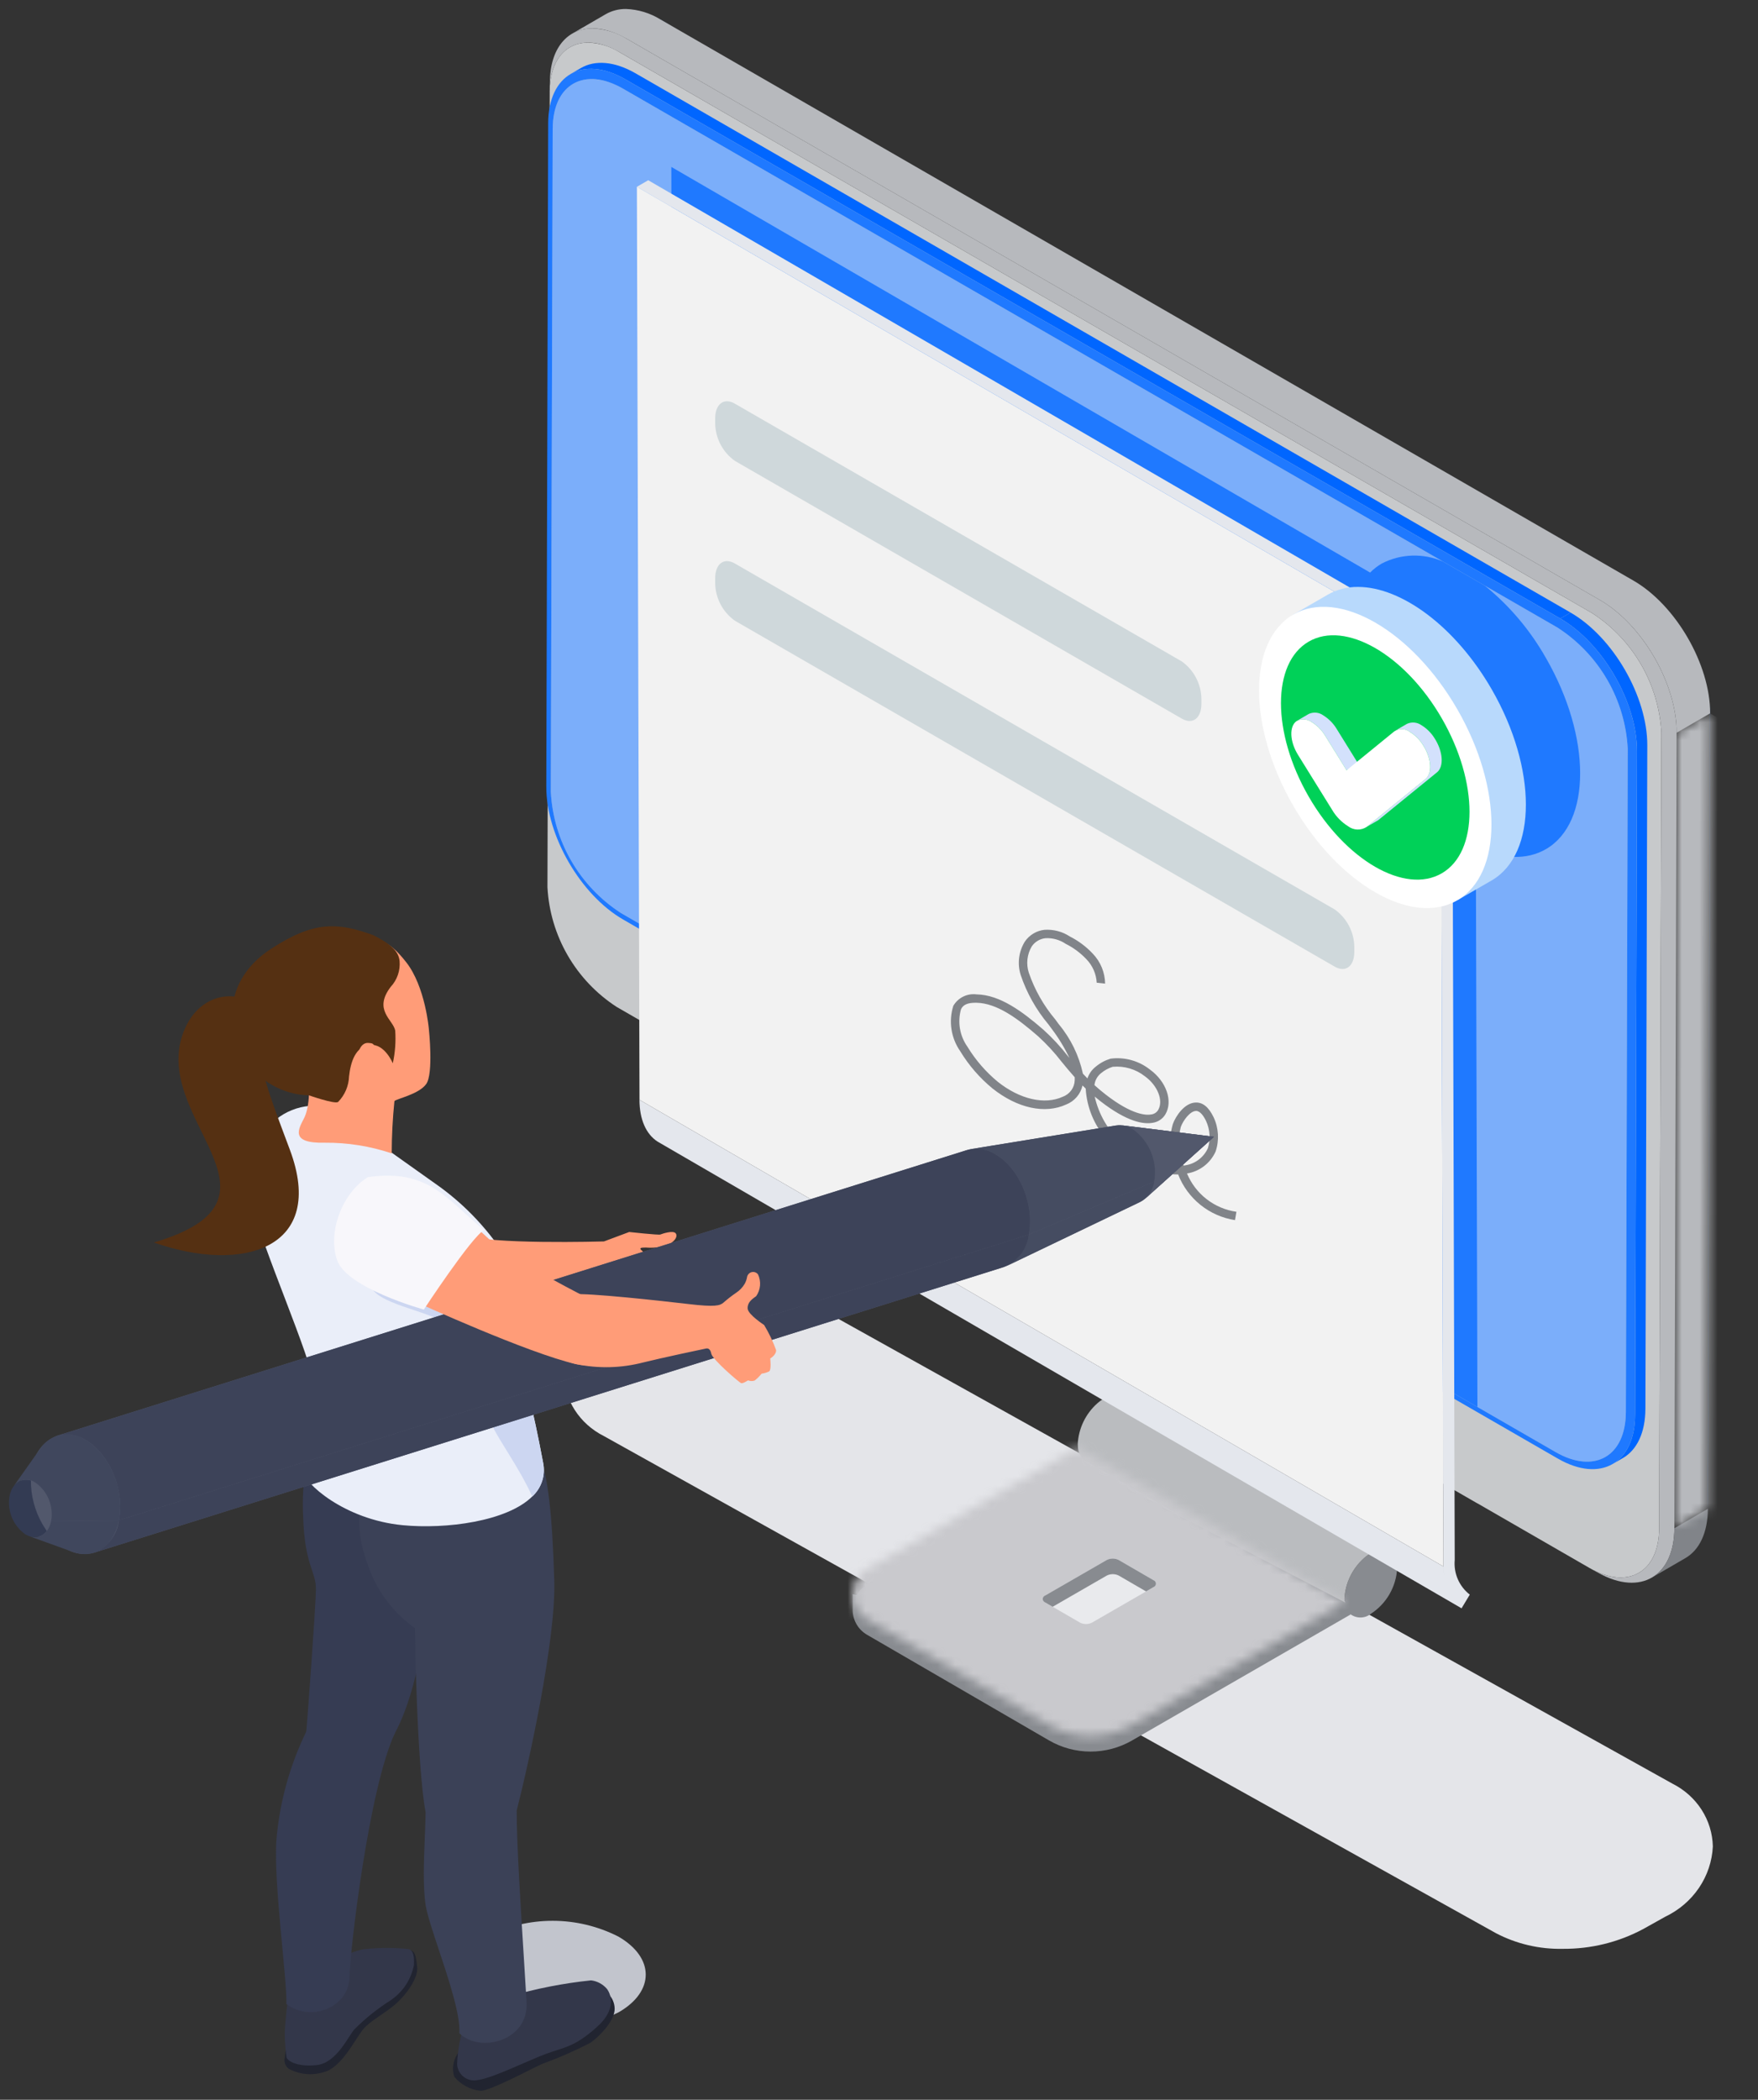 <svg viewBox="0 0 196 234" fill="none" xmlns="http://www.w3.org/2000/svg">
<rect x="0" y="0" width="196" height="234" fill="#333333" stroke="none"/>
<path d="M70.61 143.823L68.134 145.202C66.605 145.931 65.306 147.042 64.372 148.419C63.438 149.796 62.904 151.389 62.824 153.033C62.853 154.482 63.287 155.897 64.078 157.129C64.87 158.361 65.991 159.365 67.324 160.034L166.787 215.436C169.071 216.632 171.64 217.233 174.239 217.177C177.366 217.202 180.447 216.446 183.181 214.982L185.655 213.602C187.184 212.874 188.483 211.763 189.417 210.387C190.351 209.01 190.885 207.417 190.965 205.774C190.936 204.325 190.503 202.909 189.711 201.677C188.919 200.445 187.798 199.442 186.465 198.772L87.002 143.371C84.718 142.173 82.149 141.572 79.55 141.628C76.424 141.603 73.344 142.36 70.61 143.823Z" fill="#E4E5E9"/>
<path d="M4.985 161.303C4.536 161.961 4.231 162.706 4.09 163.49C3.435 166.807 5.07 170.796 7.739 172.399C8.018 172.569 8.313 172.71 8.619 172.822L8.131 172.645L7.887 172.558L7.398 172.381L6.91 172.205L6.666 172.117L6.177 171.941L5.689 171.765L5.445 171.677L4.957 171.501L4.468 171.325L4.224 171.236L3.736 171.06C3.589 171.006 3.447 170.939 3.313 170.858C2.646 170.385 2.128 169.732 1.818 168.976C1.508 168.219 1.42 167.391 1.563 166.587C1.631 166.211 1.777 165.854 1.992 165.538L4.983 161.307" fill="#52586C"/>
<path d="M5.703 169.494C5.389 171.084 4.097 171.751 2.817 170.981C2.15 170.508 1.631 169.855 1.321 169.099C1.012 168.342 0.923 167.514 1.067 166.71C1.381 165.119 2.673 164.453 3.954 165.222C4.621 165.695 5.139 166.348 5.449 167.104C5.759 167.86 5.847 168.689 5.703 169.493" fill="#333B53"/>
<path d="M68.988 224.24C66.72 225.384 64.214 225.978 61.674 225.973C59.134 225.969 56.63 225.366 54.367 224.214C50.316 221.88 50.296 218.106 54.321 215.786C56.589 214.643 59.094 214.049 61.635 214.054C64.175 214.058 66.679 214.661 68.942 215.812C72.992 218.148 73.014 221.92 68.988 224.241" fill="#C2C5CD"/>
<path d="M152.819 173.098C153.033 172.972 153.26 172.87 153.496 172.795C154.794 172.399 155.764 173.179 155.768 174.774C155.715 175.789 155.422 176.777 154.914 177.657C154.405 178.538 153.696 179.286 152.842 179.84C152.492 180.125 152.049 180.272 151.597 180.253C151.146 180.234 150.717 180.052 150.391 179.74C150.118 179.401 149.955 178.989 149.921 178.556C149.906 178.424 149.898 178.292 149.898 178.16C149.992 176.43 150.77 174.809 152.06 173.652C152.296 173.441 152.552 173.256 152.824 173.097" fill="#888B90"/>
<path d="M150.753 180.049L121.016 162.795C120.879 162.715 120.755 162.613 120.651 162.492C120.378 162.154 120.214 161.742 120.181 161.309C120.166 161.177 120.159 161.045 120.158 160.913C120.252 159.183 121.03 157.561 122.321 156.404C122.556 156.194 122.812 156.008 123.085 155.849L152.82 173.098C152.548 173.257 152.292 173.443 152.057 173.653C150.766 174.81 149.989 176.432 149.895 178.161C149.895 178.293 149.903 178.425 149.917 178.557C149.951 178.99 150.115 179.402 150.388 179.741C150.492 179.861 150.615 179.963 150.753 180.043" fill="#BABCBF"/>
<path d="M149.917 178.558L120.185 163.037L96.687 176.583C96.2 176.862 95.795 177.263 95.512 177.746L95.065 177.645V179.386C95.062 179.954 95.21 180.512 95.493 181.004C95.777 181.496 96.186 181.904 96.68 182.187L116.947 193.946C118.353 194.762 119.951 195.194 121.578 195.196C123.204 195.198 124.803 194.772 126.211 193.959L150.586 179.914L149.917 178.558Z" fill="#888B90"/>
<mask id="mask0_11_8992" style="mask-type:luminance" maskUnits="userSpaceOnUse" x="95" y="161" width="55" height="33">
<path d="M96.683 174.85C96.19 175.134 95.781 175.542 95.497 176.034C95.212 176.525 95.062 177.082 95.061 177.65C95.061 178.217 95.209 178.775 95.492 179.267C95.775 179.759 96.183 180.169 96.674 180.454L116.942 192.213C118.348 193.029 119.946 193.46 121.572 193.463C123.199 193.465 124.798 193.039 126.206 192.227L149.918 178.558L120.182 161.304L96.683 174.85Z" fill="white"/>
</mask>
<g mask="url(#mask0_11_8992)">
<path d="M108.369 137.353L80.392 185.736L136.068 217.83L164.045 169.447L108.369 137.353Z" fill="url(#paint0_linear_11_8992)"/>
</g>
<path d="M73.452 2.069L74.323 2.55L74.493 2.651L73.639 2.18L73.452 2.074" fill="#1F79FF"/>
<path d="M190.661 79.494L190.674 78.512L190.423 167.159L190.41 168.142L190.661 79.494Z" fill="#1F79FF"/>
<path d="M154.053 62.801C153.577 63.079 153.141 63.417 152.753 63.808L74.845 18.603L75.122 115.884L164.749 167.55L164.541 94.425C167.401 95.734 170.183 95.899 172.375 94.618C177.434 91.665 177.434 82.148 172.375 73.362C167.316 64.575 159.112 59.847 154.053 62.801Z" fill="#818489"/>
<path d="M61.286 10.223L61.035 98.871C61.177 101.544 61.95 104.145 63.29 106.464C64.631 108.782 66.501 110.751 68.749 112.21L177.215 174.736C181.485 177.198 184.966 175.218 184.979 170.318L185.23 81.671C185.089 78.998 184.317 76.395 182.976 74.077C181.635 71.758 179.765 69.789 177.516 68.331L69.05 5.806C68.005 5.156 66.807 4.791 65.576 4.748C63.04 4.748 61.292 6.752 61.283 10.225" fill="url(#paint1_linear_11_8992)"/>
<path d="M61.287 10.223V10.01C61.287 10.08 61.287 10.151 61.287 10.223ZM61.3 9.24L61.29 10.01C61.402 5.261 64.843 3.379 69.052 5.806L177.517 68.331C179.765 69.789 181.636 71.758 182.977 74.076C184.317 76.395 185.09 78.997 185.231 81.67L184.979 170.317C184.966 175.153 181.578 177.144 177.385 174.831L178.257 175.312C182.907 177.877 186.663 175.67 186.678 170.306L186.929 81.659C186.944 76.219 183.112 69.596 178.375 66.866L69.909 4.34C68.75 3.619 67.422 3.214 66.058 3.164C63.247 3.164 61.31 5.387 61.299 9.238" fill="url(#paint2_linear_11_8992)"/>
<path d="M187.905 173.636L184.172 175.802C185.713 174.908 186.668 173.007 186.676 170.307L190.409 168.141C190.401 170.841 189.446 172.741 187.905 173.636Z" fill="#818489"/>
<mask id="mask1_11_8992" style="mask-type:luminance" maskUnits="userSpaceOnUse" x="186" y="79" width="5" height="92">
<path d="M186.929 81.66L186.676 170.307L190.41 168.141L190.661 79.494L186.929 81.66Z" fill="white"/>
</mask>
<g mask="url(#mask1_11_8992)">
<path d="M187.674 77.774L147.293 147.604L189.664 172.029L230.044 102.199L187.674 77.774Z" fill="url(#paint3_linear_11_8992)"/>
</g>
<path d="M67.536 1.579L63.803 3.744C65.364 2.837 67.525 2.966 69.909 4.341L178.375 66.867C183.117 69.597 186.945 76.22 186.929 81.66L190.663 79.494C190.679 74.054 186.846 67.431 182.11 64.701L73.644 2.175C72.485 1.455 71.157 1.05 69.793 1C69.003 0.989 68.223 1.189 67.536 1.579Z" fill="url(#paint4_linear_11_8992)"/>
<path d="M61.62 14.338L61.411 88.266C61.553 90.964 62.333 93.591 63.686 95.931C65.039 98.271 66.927 100.258 69.197 101.731L173.431 161.817C177.747 164.306 181.255 162.31 181.268 157.359L181.478 83.431C181.335 80.733 180.556 78.106 179.203 75.766C177.85 73.426 175.962 71.438 173.693 69.966L69.457 9.879C68.403 9.224 67.196 8.855 65.955 8.81C63.394 8.81 61.63 10.834 61.617 14.338" fill="url(#paint5_linear_11_8992)"/>
<path d="M172.375 73.362C170.627 70.258 168.308 67.511 165.54 65.266L160.886 62.583C159.803 62.107 158.627 61.879 157.445 61.917C156.262 61.954 155.103 62.256 154.053 62.8C153.578 63.078 153.141 63.417 152.754 63.807L74.846 18.602L75.091 105.128L164.719 156.793L164.542 94.424C167.402 95.734 170.184 95.898 172.376 94.617C177.436 91.665 177.436 82.147 172.376 73.361" fill="#1F79FF"/>
<path d="M63.618 8.247L64.764 7.582C66.325 6.675 68.487 6.803 70.87 8.177L175.103 68.264L173.957 68.929L69.722 8.842C67.338 7.468 65.183 7.341 63.618 8.247Z" fill="#0066FF"/>
<path d="M180.944 162.482L179.798 163.147C181.339 162.253 182.293 160.352 182.3 157.65L182.302 157.649L182.511 83.724C182.511 83.723 182.511 83.723 182.511 83.722C182.525 78.287 178.698 71.664 173.957 68.931L175.103 68.266C179.845 70.999 183.672 77.624 183.657 83.059L183.447 156.985L183.446 156.985C183.439 159.688 182.484 161.589 180.944 162.482Z" fill="#0066FF"/>
<path fill-rule="evenodd" clip-rule="evenodd" d="M69.725 8.843L173.958 68.929L173.957 68.931C178.698 71.664 182.524 78.287 182.51 83.721L182.301 157.649C182.286 163.089 178.433 165.281 173.691 162.548V162.549L69.457 102.462L69.456 102.459C64.723 99.728 60.893 93.109 60.908 87.671L60.907 87.67L61.117 13.742L61.116 13.741C61.132 8.306 64.989 6.112 69.725 8.842L69.725 8.843ZM61.62 14.338L61.621 14.339L61.411 88.264L61.413 88.266C61.555 90.964 62.336 93.591 63.689 95.931C65.043 98.271 66.931 100.258 69.201 101.731L69.202 101.734L173.431 161.817C177.746 164.306 181.255 162.309 181.268 157.358L181.478 83.433L181.477 83.433C181.334 80.734 180.554 78.108 179.201 75.768C177.848 73.428 175.96 71.44 173.691 69.968L173.692 69.965L69.458 9.879L69.458 9.878C65.148 7.394 61.636 9.393 61.623 14.338H61.62Z" fill="#1F79FF"/>
<path d="M71.299 122.565L160.928 174.571L160.639 72.822L71.006 20.815L71.299 122.565Z" fill="url(#paint6_linear_11_8992)"/>
<path d="M160.634 72.822L71.006 20.816L72.272 20.087L161.9 72.092L161.899 72.093L162.188 173.842C162.121 174.575 162.239 175.313 162.533 175.988C162.826 176.664 163.285 177.255 163.867 177.706L162.947 179.233C162.928 179.221 162.909 179.209 162.891 179.196L73.319 127.224L73.317 127.222C72.018 126.389 71.299 124.732 71.293 122.561L160.922 174.567C160.923 174.935 160.944 175.288 160.986 175.624C160.945 175.289 160.924 174.937 160.923 174.571L160.634 72.822Z" fill="#E4E7ED"/>
<path d="M137.691 135.97C136.281 135.751 134.952 135.166 133.84 134.273C132.727 133.379 131.869 132.209 131.353 130.881C131.034 130.891 130.715 130.873 130.4 130.826C129.018 130.668 127.681 130.24 126.466 129.566C125.25 128.892 124.18 127.985 123.315 126.897C121.964 125.335 121.166 123.372 121.045 121.311C120.923 121.196 120.806 121.081 120.69 120.967C120.583 121.441 120.362 121.882 120.045 122.251C119.729 122.619 119.326 122.905 118.874 123.083C116.508 124.172 113.434 123.507 110.662 121.304C109.235 120.133 108.017 118.73 107.06 117.153C106.551 116.425 106.216 115.59 106.082 114.712C105.947 113.834 106.017 112.937 106.285 112.09C106.543 111.647 106.926 111.289 107.386 111.062C107.846 110.835 108.363 110.749 108.873 110.814C111.489 110.858 114.005 112.737 116.339 114.761C117.343 115.67 118.264 116.665 119.093 117.736C119.138 117.79 119.183 117.845 119.228 117.9C118.693 116.772 118.045 115.702 117.294 114.704L116.89 114.159C115.518 112.527 114.465 110.65 113.789 108.629C113.599 108.014 113.543 107.366 113.625 106.728C113.706 106.09 113.923 105.477 114.262 104.929C114.509 104.567 114.831 104.263 115.207 104.037C115.583 103.81 116.003 103.668 116.439 103.62C117.438 103.55 118.433 103.809 119.27 104.357C120.231 104.843 121.099 105.493 121.835 106.278C122.7 107.176 123.191 108.369 123.209 109.615L122.274 109.514C122.219 108.536 121.813 107.609 121.132 106.904C120.467 106.198 119.684 105.615 118.816 105.181C118.15 104.728 117.353 104.507 116.548 104.554C116.245 104.587 115.954 104.686 115.692 104.842C115.431 104.999 115.207 105.209 115.035 105.46C114.774 105.898 114.609 106.386 114.552 106.893C114.494 107.399 114.545 107.912 114.701 108.397C115.353 110.298 116.353 112.063 117.649 113.601L118.052 114.149C119.375 115.741 120.295 117.628 120.734 119.65C120.896 119.826 121.064 120.002 121.239 120.18C121.413 119.655 121.741 119.195 122.179 118.858C122.661 118.457 123.22 118.157 123.821 117.977C124.596 117.877 125.384 117.933 126.138 118.142C126.891 118.35 127.595 118.708 128.208 119.192C130.046 120.528 130.801 122.724 129.923 124.192C129.773 124.439 129.571 124.65 129.331 124.81C129.091 124.97 128.818 125.077 128.533 125.121C127.524 125.311 125.699 125.052 122.709 122.736C122.478 122.558 122.258 122.381 122.049 122.205C122.5 124.2 123.555 126.009 125.071 127.385C126.588 128.76 128.492 129.636 130.525 129.893C130.615 129.906 130.768 129.923 130.964 129.934C130.381 128.441 130.31 126.797 130.763 125.259C131.086 124.367 132.051 122.93 133.265 122.868C134.097 122.819 134.76 123.377 135.304 124.503C135.868 125.699 135.949 127.067 135.53 128.322C135.243 128.962 134.802 129.522 134.244 129.949C133.687 130.377 133.032 130.66 132.339 130.772C132.807 131.9 133.561 132.887 134.527 133.635C135.494 134.384 136.638 134.869 137.849 135.042L137.691 135.97ZM133.346 123.806H133.316C132.671 123.839 131.91 124.861 131.651 125.578C131.262 127.008 131.368 128.527 131.953 129.888C132.538 129.833 133.098 129.625 133.576 129.283C134.054 128.941 134.432 128.478 134.672 127.943C134.978 126.94 134.902 125.86 134.458 124.91C134.213 124.406 133.823 123.801 133.348 123.801M122.021 120.926C122.405 121.277 122.828 121.631 123.288 121.989C126.253 124.286 127.821 124.298 128.361 124.193C128.515 124.173 128.663 124.119 128.794 124.035C128.925 123.952 129.035 123.84 129.118 123.709C129.737 122.67 129.08 120.984 127.654 119.948C126.635 119.147 125.348 118.765 124.056 118.883C123.577 119.034 123.133 119.278 122.749 119.6C122.546 119.762 122.377 119.963 122.252 120.19C122.127 120.418 122.048 120.668 122.021 120.926ZM108.765 111.746C107.874 111.746 107.371 111.971 107.143 112.472C106.944 113.178 106.904 113.92 107.029 114.643C107.153 115.366 107.438 116.052 107.862 116.652C108.766 118.134 109.911 119.456 111.251 120.561C113.704 122.51 116.473 123.145 118.482 122.223C118.861 122.086 119.191 121.84 119.43 121.516C119.668 121.191 119.805 120.803 119.821 120.401C119.828 120.284 119.828 120.165 119.821 120.048C119.294 119.462 118.822 118.89 118.36 118.324C117.564 117.295 116.68 116.338 115.717 115.463C113.522 113.555 111.176 111.786 108.856 111.747H108.761" fill="#818489"/>
<path d="M51.867 228.028C51.323 228.385 50.91 228.907 50.688 229.518C50.466 230.128 50.448 230.794 50.637 231.415C50.999 231.862 51.447 232.232 51.955 232.504C52.462 232.776 53.019 232.945 53.592 233C54.702 233 59.463 230.425 60.475 229.99C62.303 229.327 64.085 228.547 65.812 227.655C66.883 226.92 68.569 225.136 68.529 223.826C68.513 223.231 68.274 222.662 67.859 222.233C67.444 221.805 66.884 221.546 66.288 221.509C65.237 221.549 51.868 228.025 51.868 228.025" fill="#212430"/>
<path d="M32.189 226.88C31.974 227.665 31.828 228.467 31.753 229.277C31.692 229.507 31.701 229.751 31.779 229.976C31.857 230.202 31.999 230.399 32.189 230.544C32.782 230.864 33.434 231.062 34.105 231.126C34.776 231.191 35.453 231.121 36.097 230.921C38.1 230.425 39.667 227.118 40.481 226.148C41.294 225.177 42.98 224.345 44.19 223.256C45.4 222.167 46.63 220.384 46.511 219.216C46.392 218.049 46.293 217.236 45.502 217.355C44.711 217.474 32.192 226.881 32.192 226.881" fill="#212430"/>
<path d="M32.13 222.503C32.13 222.503 31.752 225.414 31.752 226.642C31.755 227.519 31.818 228.394 31.941 229.261C31.991 229.598 33.042 230.391 35.323 230.133C37.605 229.875 38.894 226.746 39.568 226.093C40.788 224.879 42.138 223.803 43.595 222.884C44.932 221.965 45.852 220.555 46.154 218.963C46.174 218.032 46.133 217.437 45.579 217.201C43.968 217.04 42.346 217.04 40.735 217.201C39.446 217.279 35.538 219.215 35.538 219.215L32.13 222.503Z" fill="#33374A"/>
<path d="M56.795 222.473C59.77 221.608 62.818 221.011 65.9 220.691C66.592 220.777 67.226 221.12 67.675 221.651C67.675 221.651 69.172 223.484 66.644 225.801C64.115 228.118 62.895 228.148 60.931 228.86C58.968 229.573 54.951 231.594 53.255 231.801C52.984 231.859 52.704 231.857 52.434 231.795C52.164 231.733 51.911 231.613 51.693 231.443C51.474 231.274 51.296 231.058 51.17 230.812C51.044 230.566 50.974 230.295 50.963 230.019C51.026 228.504 51.297 227.004 51.77 225.563C52.097 225.028 56.799 222.473 56.799 222.473" fill="#33374A"/>
<path d="M35.501 158.334C34.195 161.701 33.614 165.305 33.794 168.912C33.953 174.536 35.262 175.051 35.222 177.19C35.182 179.329 34.27 191.647 34.151 192.955C34.032 194.263 41.807 196.481 43.394 194.183C44.981 191.885 46.724 187.053 47.52 179.844C48.316 172.635 48.63 165.188 47.52 163.287C46.41 161.386 35.499 158.336 35.499 158.336" fill="#363C53"/>
<path d="M36.969 191.29C36.969 191.29 35.422 190.695 34.152 192.953C32.311 196.729 31.182 200.811 30.822 204.995C30.465 209.629 32.012 220.482 31.932 223.33C34.748 225.429 38.876 223.621 38.955 220.408C39.035 217.195 41.127 199.353 44.027 193.137C42.166 189.935 36.969 191.282 36.969 191.282" fill="#363C53"/>
<path d="M41.33 175.246C39.74 171.206 39.508 168.75 41.33 162.571L41.332 162.572C41.332 162.572 59.328 160.829 60.2 162.572C61.073 164.315 61.568 168.672 61.796 176.119C62.001 182.818 58.825 197.018 57.608 201.763C57.587 205.22 58.083 213.086 58.433 218.624C58.55 220.47 58.65 222.058 58.709 223.137C58.946 227.455 53.511 228.841 51.21 226.584C51.358 224.598 50.047 220.658 48.925 217.284C48.233 215.205 47.614 213.342 47.451 212.284C47.14 210.266 47.256 207.368 47.361 204.745C47.4 203.763 47.438 202.82 47.451 201.976L47.451 201.973C46.459 196.633 46.252 181.426 46.252 181.426C44.056 179.876 42.349 177.732 41.33 175.246Z" fill="#3B4157"/>
<path d="M59.339 166.77C56.526 169.55 49.726 170.433 44.898 169.968C38.352 169.339 33.822 165.218 33.779 163.912C33.737 162.606 34.788 156.113 34.868 154.017C34.948 151.921 28.915 138.25 28.294 134.687C27.672 131.123 28.053 128.215 29.418 126.224C30.184 125.096 31.27 124.222 32.537 123.713C33.803 123.204 35.193 123.083 36.529 123.366C38.105 124.495 46.686 130.608 48.991 132.231C51.588 134.117 53.852 136.422 55.691 139.05C55.82 139.242 55.934 139.444 56.031 139.654H56.038C56.088 139.755 56.13 139.856 56.173 139.964C56.315 140.31 56.437 140.664 56.54 141.023C56.583 141.178 56.625 141.341 56.667 141.503C56.731 141.75 56.787 141.997 56.844 142.257C56.856 142.306 56.866 142.356 56.872 142.405C56.907 142.561 56.936 142.723 56.964 142.879C56.992 143.035 57.029 143.21 57.065 143.383C57.1 143.608 57.136 143.835 57.171 144.061C57.185 144.161 57.199 144.262 57.213 144.363C57.234 144.525 57.263 144.694 57.284 144.867C57.446 146.052 57.566 147.266 57.666 148.367C57.68 148.523 57.694 148.678 57.709 148.826C57.786 149.638 57.857 150.379 57.928 150.986C57.935 151.091 57.949 151.187 57.963 151.288C57.998 151.603 58.05 151.917 58.118 152.227C58.132 152.29 58.153 152.353 58.168 152.428C58.641 154.356 59.334 156.544 60.557 163.029C60.694 163.705 60.654 164.404 60.441 165.059C60.228 165.714 59.849 166.304 59.341 166.77" fill="#EAEEF9"/>
<path d="M34.242 118.436C34.628 120.961 34.51 123.397 33.915 124.581C33.319 125.765 32.218 127.433 36.206 127.344C38.744 127.322 41.267 127.724 43.672 128.532C43.676 126.587 43.777 124.644 43.975 122.709C44.183 122.442 46.682 121.967 47.516 120.808C48.349 119.65 47.818 114.718 47.818 114.718C47.818 114.718 47.431 109.965 45.289 107.232C43.147 104.499 42.046 104.559 39.755 104.826C37.463 105.092 34.249 118.432 34.249 118.432" fill="#FF9C78"/>
<path d="M43.565 109.966C41.581 112.568 43.823 113.623 44.062 114.841C44.146 116.066 44.056 117.296 43.793 118.495C43.793 118.495 42.901 116.297 41.265 116.445C39.628 116.593 39.093 118.346 38.915 119.951C38.879 121.02 38.444 122.037 37.695 122.803C37.309 123.07 34.445 122.064 34.445 122.064C33.022 122.03 31.628 121.646 30.389 120.945C29.15 120.245 28.103 119.251 27.341 118.05C24.841 113.951 25.377 108.899 30.198 105.751C35.019 102.603 37.636 102.78 41.594 104.206C43.944 105.364 44.455 106.233 44.552 107.106C44.595 107.625 44.53 108.147 44.36 108.64C44.191 109.132 43.921 109.584 43.567 109.967" fill="#553012"/>
<path d="M42.166 117.634C41.531 116.442 41.928 116.268 41.035 116.224C40.142 116.179 39.607 117.57 40.082 118.798C40.558 120.027 41.947 120.422 42.423 119.829C42.9 119.236 42.166 117.631 42.166 117.631" fill="#FF9C78"/>
<path d="M59.339 166.769C57.869 163.494 55.465 160.321 54.68 158.455C53.429 155.484 51.054 148.708 49.443 147.395C47.831 146.082 41.646 145.263 41.329 143.164C41.329 143.164 47.598 134.511 56.031 139.649H56.038C56.087 139.75 56.13 139.851 56.173 139.959C56.315 140.305 56.437 140.659 56.54 141.018C56.582 141.173 56.625 141.335 56.667 141.499C56.731 141.746 56.787 141.993 56.844 142.253C56.856 142.302 56.866 142.351 56.872 142.401C56.907 142.556 56.936 142.719 56.964 142.875C56.992 143.031 57.028 143.206 57.065 143.379C57.1 143.604 57.136 143.831 57.171 144.057C57.185 144.157 57.199 144.258 57.213 144.359C57.234 144.521 57.263 144.69 57.284 144.862C57.446 146.048 57.566 147.262 57.665 148.363C57.679 148.518 57.693 148.674 57.707 148.822C57.785 149.634 57.856 150.375 57.926 150.982C57.933 151.087 57.948 151.183 57.962 151.284C57.997 151.599 58.049 151.913 58.117 152.223C58.131 152.286 58.152 152.35 58.166 152.424C58.64 154.351 59.333 156.54 60.556 163.025C60.693 163.701 60.653 164.4 60.44 165.055C60.227 165.71 59.848 166.3 59.34 166.766" fill="#CCD6F1"/>
<path d="M71.602 139.4C71.185 139.064 71.444 139.024 72.019 139.024C72.731 139.086 73.45 139.018 74.138 138.822C75.169 138.52 75.625 137.792 75.328 137.436C75.031 137.079 73.821 137.495 73.622 137.575C73.423 137.654 70.15 137.294 70.15 137.294L67.334 138.346C67.334 138.346 54.135 138.727 51.941 137.595C49.746 136.463 53.227 139.968 59.249 142.376C65.271 144.785 77.287 144.626 75.851 143.24C74.415 141.853 71.598 139.397 71.598 139.397" fill="#FF9C78"/>
<path d="M135.348 126.683L127.693 133.563C127.288 133.917 126.775 134.124 126.237 134.151C125.7 134.178 125.169 134.023 124.73 133.711C123.818 133.064 123.108 132.171 122.685 131.136C122.261 130.102 122.14 128.969 122.336 127.868C122.67 126.178 123.811 125.249 125.125 125.414L135.348 126.686" fill="#52586C"/>
<path fill-rule="evenodd" clip-rule="evenodd" d="M135.349 126.683L125.126 125.411V125.414C125.538 125.471 125.933 125.614 126.286 125.833C127.199 126.481 127.908 127.374 128.332 128.408C128.756 129.443 128.877 130.576 128.681 131.676L128.68 131.676C128.564 132.395 128.218 133.057 127.694 133.563L135.342 126.688L135.349 126.683Z" fill="#52586C"/>
<path fill-rule="evenodd" clip-rule="evenodd" d="M135.349 126.683L125.126 125.411V125.414C125.538 125.471 125.933 125.614 126.286 125.833C127.199 126.481 127.908 127.374 128.332 128.408C128.756 129.443 128.877 130.576 128.681 131.676L128.68 131.676C128.564 132.395 128.218 133.057 127.694 133.563L135.342 126.688L135.349 126.683Z" fill="#52586C"/>
<path d="M124.468 125.421C123.902 125.555 123.391 125.863 123.009 126.302C122.627 126.74 122.391 127.287 122.336 127.865C122.14 128.966 122.261 130.099 122.685 131.134C123.109 132.168 123.819 133.061 124.731 133.708C125.081 133.947 125.487 134.093 125.909 134.132C126.332 134.17 126.757 134.101 127.145 133.93L112.361 141.02C111.77 141.281 111.122 141.387 110.478 141.328C109.835 141.269 109.217 141.047 108.683 140.683C106.014 139.08 104.38 135.09 105.035 131.773C105.456 129.638 106.723 128.301 108.284 128.046L124.47 125.415" fill="#52586C"/>
<path d="M127.143 133.933L112.359 141.023C112.992 140.673 113.533 140.179 113.94 139.581C114.346 138.984 114.607 138.299 114.7 137.583L128.678 131.675C128.617 132.145 128.446 132.594 128.179 132.986C127.912 133.378 127.557 133.702 127.142 133.932" fill="#454C61"/>
<path d="M108.282 128.053L124.468 125.422C125.103 125.337 125.747 125.482 126.284 125.83C127.196 126.478 127.906 127.371 128.329 128.405C128.753 129.44 128.874 130.573 128.678 131.673L114.699 137.581C115.354 134.263 113.719 130.275 111.049 128.671C110.23 128.14 109.248 127.919 108.28 128.049" fill="#454C61"/>
<path d="M107.819 128.16C107.069 128.453 106.413 128.944 105.922 129.581C105.432 130.218 105.124 130.977 105.034 131.776C104.379 135.094 106.013 139.082 108.682 140.686C109.153 140.999 109.685 141.206 110.243 141.295C110.801 141.383 111.372 141.351 111.916 141.199L10.476 173.033C9.932 173.185 9.361 173.218 8.803 173.129C8.245 173.041 7.712 172.833 7.242 172.52C4.572 170.917 2.939 166.928 3.593 163.611C3.683 162.812 3.99 162.053 4.481 161.416C4.972 160.779 5.627 160.287 6.377 159.995L107.819 128.16Z" fill="#52586C"/>
<path d="M111.916 141.199L10.476 173.034C11.226 172.742 11.882 172.25 12.373 171.613C12.864 170.976 13.171 170.217 13.262 169.418L114.702 137.584C114.612 138.383 114.304 139.141 113.814 139.779C113.323 140.416 112.666 140.907 111.916 141.199Z" fill="#3D4359"/>
<path d="M6.378 160L107.819 128.165C108.362 128.014 108.932 127.982 109.489 128.07C110.046 128.159 110.578 128.366 111.048 128.678C113.717 130.281 115.351 134.27 114.697 137.588L13.257 169.422C13.91 166.105 12.277 162.117 9.607 160.513C9.137 160.201 8.606 159.993 8.049 159.905C7.492 159.817 6.922 159.849 6.378 160Z" fill="#3D4359"/>
<path d="M8.122 172.948L7.633 172.771L7.389 172.683L6.901 172.506L6.413 172.33L6.168 172.242L5.68 172.066L5.192 171.89L4.948 171.802L4.459 171.626L3.971 171.449L3.727 171.362L3.238 171.186C4.369 171.595 5.423 170.912 5.703 169.495L13.261 169.425C12.678 172.376 10.48 173.801 8.122 172.951" fill="#40475D"/>
<path d="M1.497 165.661L4.488 161.43C4.758 161.027 5.108 160.683 5.514 160.419C5.921 160.154 6.377 159.973 6.855 159.888C7.333 159.803 7.823 159.814 8.297 159.922C8.77 160.03 9.217 160.231 9.611 160.515C12.281 162.119 13.915 166.107 13.261 169.425L5.703 169.495C5.847 168.691 5.759 167.862 5.449 167.106C5.139 166.35 4.621 165.697 3.954 165.224C3.765 165.088 3.551 164.991 3.323 164.939C3.096 164.888 2.861 164.882 2.632 164.923C2.403 164.964 2.184 165.051 1.989 165.178C1.794 165.305 1.627 165.47 1.497 165.663" fill="#40475D"/>
<path d="M46.523 145.161C46.523 145.161 58.904 150.814 64.217 152.017C69.531 153.22 66.089 144.94 64.867 144.321C63.645 143.701 56.392 139.85 55.041 138.564C53.691 137.279 51.51 135.415 51.51 135.415C51.51 135.415 43.818 140.44 46.524 145.161" fill="#FF9C78"/>
<path d="M62.488 149.404C62.488 149.404 61.366 151.376 64.218 152.014C66.699 152.532 69.266 152.469 71.718 151.831C73.691 151.341 78.637 150.286 78.738 150.275C78.839 150.264 79.181 150.213 79.305 150.86C79.429 151.506 82.433 154.083 82.635 154.141C82.836 154.198 83.397 153.828 83.397 153.828C83.631 153.923 83.892 153.931 84.132 153.85C84.421 153.624 84.683 153.365 84.914 153.08C85.204 153.045 85.487 152.961 85.75 152.832C86.024 152.657 85.871 151.392 85.871 151.392C85.871 151.392 86.562 150.989 86.528 150.453C86.176 149.479 85.728 148.543 85.191 147.657C85.191 147.657 83.398 146.492 83.355 145.833C83.311 145.173 83.801 144.797 84.308 144.442C84.553 144.091 84.7 143.682 84.736 143.255C84.771 142.829 84.693 142.401 84.51 142.014C84.429 141.91 84.319 141.831 84.194 141.787C84.069 141.743 83.934 141.737 83.805 141.768C83.676 141.799 83.559 141.867 83.468 141.963C83.377 142.059 83.316 142.18 83.291 142.31C83.248 142.574 83.159 142.828 83.029 143.062C82.792 143.468 82.462 143.813 82.067 144.07C81.577 144.405 81.107 144.771 80.661 145.164C80.257 145.507 79.732 145.673 76.775 145.325C73.819 144.976 65.506 144.059 63.878 144.239C62.251 144.419 62.487 149.398 62.487 149.398" fill="#FF9C78"/>
<path d="M41.016 131.182C38.161 132.929 36.475 137.358 37.602 140.474C38.729 143.59 47.253 145.937 47.253 145.937C47.253 145.937 52.601 137.801 53.973 137.082C49.817 133.683 47.825 130.204 41.015 131.181" fill="#F8F7FB"/>
<path d="M30.368 115.311C29.618 110.266 22.98 109.223 20.609 114.64C16.27 124.563 33.935 133.484 17.161 138.463C27.112 141.968 36.433 139.106 32.311 128.111C29.447 120.469 27.749 116.182 30.368 115.311Z" fill="#553012"/>
<path d="M81.921 51.355L131.76 80.084C132.971 80.78 133.945 80.042 133.945 78.434V77.879C133.933 77.062 133.729 76.259 133.349 75.535C132.97 74.81 132.425 74.185 131.76 73.709L81.921 44.98C80.71 44.283 79.736 45.023 79.736 46.63V47.184C79.748 48.001 79.952 48.804 80.332 49.528C80.711 50.252 81.256 50.877 81.921 51.353" fill="#CFD8DB"/>
<path d="M81.921 69.167L148.808 107.724C150.019 108.42 150.993 107.682 150.993 106.074V105.519C150.981 104.701 150.777 103.898 150.397 103.174C150.018 102.45 149.473 101.825 148.808 101.349L81.921 62.792C80.71 62.096 79.736 62.834 79.736 64.441V64.996C79.748 65.813 79.952 66.616 80.332 67.34C80.711 68.064 81.256 68.69 81.921 69.166" fill="#CFD8DB"/>
<path d="M153.491 91.514L152.203 92.262C152.261 92.228 152.316 92.19 152.368 92.148L153.658 91.401C153.606 91.443 153.55 91.481 153.492 91.514" fill="#C6C0D0"/>
<path d="M148.004 66.287L144.164 68.504L147.866 74.933C148.949 82.446 152.871 89.259 158.829 93.974L162.485 100.32L166.326 98.104C171.385 95.151 171.385 85.634 166.326 76.847C162.29 69.835 156.247 65.406 151.4 65.406C150.209 65.39 149.036 65.693 148.003 66.285" fill="url(#paint7_linear_11_8992)"/>
<path d="M162.488 79.064C167.548 87.85 167.548 97.367 162.488 100.32C157.428 103.274 149.224 98.544 144.165 89.757C139.106 80.971 139.106 71.455 144.165 68.501C149.224 65.547 157.429 70.277 162.488 79.064Z" fill="white"/>
<path d="M160.757 80.072C164.862 87.2 164.862 94.919 160.757 97.315C156.653 99.711 149.998 95.876 145.894 88.752C141.789 81.629 141.789 73.905 145.894 71.509C149.998 69.113 156.653 72.948 160.757 80.072Z" fill="#00D158"/>
<path d="M144.646 80.299L144.632 80.307H144.627C144.633 80.304 144.639 80.301 144.646 80.299Z" fill="#D3E1FC"/>
<path d="M149.038 81.251C148.666 80.626 148.149 80.1 147.529 79.718C147.299 79.551 147.029 79.449 146.746 79.421C146.463 79.394 146.178 79.441 145.92 79.559L144.646 80.299C144.899 80.187 145.177 80.142 145.453 80.169C145.736 80.197 146.006 80.299 146.236 80.465C146.857 80.847 147.376 81.373 147.749 81.998L150.127 85.835L151.416 85.087L149.038 81.251Z" fill="#D3E1FC"/>
<path d="M155.582 81.41L156.871 80.662C157.13 80.544 157.416 80.497 157.699 80.525C157.982 80.553 158.253 80.655 158.484 80.821C159.064 81.177 159.555 81.662 159.917 82.238C160.88 83.709 161.013 85.421 160.214 86.066L160.213 86.067L153.655 91.402L152.366 92.149L158.925 86.815L158.926 86.814C159.725 86.169 159.592 84.456 158.628 82.986C158.266 82.41 157.776 81.925 157.196 81.569C156.965 81.403 156.694 81.3 156.411 81.272C156.127 81.244 155.841 81.292 155.582 81.41Z" fill="#D3E1FC"/>
<path d="M157.194 81.573C157.775 81.929 158.265 82.414 158.627 82.991C159.591 84.461 159.724 86.175 158.925 86.819L152.366 92.153C152.058 92.355 151.694 92.456 151.325 92.443C150.956 92.43 150.6 92.304 150.306 92.081C149.577 91.63 148.969 91.01 148.533 90.273L144.715 84.121C143.788 82.629 143.717 80.945 144.553 80.36C144.815 80.214 145.113 80.147 145.412 80.166C145.711 80.186 145.998 80.291 146.239 80.469C146.86 80.851 147.379 81.377 147.752 82.002L150.131 85.839L155.448 81.507C155.711 81.336 156.02 81.251 156.333 81.262C156.647 81.274 156.949 81.382 157.198 81.571" fill="white"/>
<path d="M116.537 177.801C116.456 177.829 116.386 177.881 116.336 177.951C116.286 178.021 116.259 178.104 116.259 178.19C116.259 178.276 116.286 178.359 116.336 178.429C116.386 178.499 116.456 178.551 116.537 178.579L120.406 180.823C120.614 180.929 120.845 180.985 121.078 180.985C121.312 180.985 121.543 180.929 121.751 180.823L128.605 176.872C128.686 176.845 128.756 176.792 128.806 176.722C128.856 176.653 128.883 176.569 128.883 176.483C128.883 176.398 128.856 176.314 128.806 176.245C128.756 176.175 128.686 176.122 128.605 176.095L124.736 173.849C124.528 173.743 124.298 173.688 124.064 173.688C123.83 173.688 123.6 173.743 123.391 173.849L116.537 177.801Z" fill="#E9EAED"/>
<path d="M116.532 178.579L117.361 179.06L123.39 175.584C123.599 175.478 123.829 175.423 124.063 175.423C124.297 175.423 124.527 175.478 124.735 175.584L127.775 177.348L128.6 176.872C128.681 176.845 128.751 176.792 128.801 176.723C128.851 176.653 128.878 176.569 128.878 176.484C128.878 176.398 128.851 176.314 128.801 176.245C128.751 176.175 128.681 176.122 128.6 176.095L124.731 173.85C124.523 173.744 124.293 173.689 124.059 173.689C123.825 173.689 123.595 173.744 123.386 173.85L116.533 177.801C116.452 177.829 116.382 177.881 116.332 177.951C116.282 178.021 116.255 178.104 116.255 178.19C116.255 178.276 116.282 178.359 116.332 178.429C116.382 178.499 116.451 178.551 116.532 178.579Z" fill="#888B90"/>
<defs>
<linearGradient id="paint0_linear_11_8992" x1="76.937" y1="765.047" x2="77.132" y2="764.708" gradientUnits="userSpaceOnUse">
<stop stop-color="#E8E8E9"/>
<stop offset="0.134" stop-color="#E8E8E9"/>
<stop offset="0.58" stop-color="#D1D1D4"/>
<stop offset="1" stop-color="#C9C9CD"/>
</linearGradient>
<linearGradient id="paint1_linear_11_8992" x1="-218.279" y1="366.34" x2="-218.031" y2="366.34" gradientUnits="userSpaceOnUse">
<stop stop-color="#BBBDBF"/>
<stop offset="0.064" stop-color="#BBBDBF"/>
<stop offset="0.74" stop-color="#C7C9CB"/>
<stop offset="1" stop-color="#C7C9CB"/>
</linearGradient>
<linearGradient id="paint2_linear_11_8992" x1="-217.763" y1="366.223" x2="-217.512" y2="366.223" gradientUnits="userSpaceOnUse">
<stop stop-color="#989A9F"/>
<stop offset="0.214" stop-color="#989A9F"/>
<stop offset="1" stop-color="#B7B9BD"/>
</linearGradient>
<linearGradient id="paint3_linear_11_8992" x1="155.799" y1="796.163" x2="156.001" y2="795.814" gradientUnits="userSpaceOnUse">
<stop stop-color="#818489"/>
<stop offset="0.165" stop-color="#818489"/>
<stop offset="1" stop-color="#B7B9BD"/>
</linearGradient>
<linearGradient id="paint4_linear_11_8992" x1="-326.291" y1="277.986" x2="-325.91" y2="277.986" gradientUnits="userSpaceOnUse">
<stop stop-color="#818489"/>
<stop offset="0.433" stop-color="#B7B9BD"/>
<stop offset="1" stop-color="#B7B9BD"/>
</linearGradient>
<linearGradient id="paint5_linear_11_8992" x1="-229.392" y1="359.492" x2="-229.152" y2="359.492" gradientUnits="userSpaceOnUse">
<stop stop-color="#0066FF"/>
<stop offset="0.276" stop-color="#0066FF"/>
<stop offset="1" stop-color="#7BAEFA"/>
</linearGradient>
<linearGradient id="paint6_linear_11_8992" x1="-149.212" y1="430.268" x2="-149.033" y2="430.268" gradientUnits="userSpaceOnUse">
<stop stop-color="#EAECEF"/>
<stop offset="0.668" stop-color="#F2F2F2"/>
<stop offset="1" stop-color="#F2F2F2"/>
</linearGradient>
<linearGradient id="paint7_linear_11_8992" x1="-201.772" y1="361.135" x2="-201.539" y2="361.135" gradientUnits="userSpaceOnUse">
<stop stop-color="#A7D1FF"/>
<stop offset="0.111" stop-color="#A7D1FF"/>
<stop offset="0.642" stop-color="#E3ECF5"/>
<stop offset="0.813" stop-color="#E0EBF5"/>
<stop offset="0.889" stop-color="#D9E7F6"/>
<stop offset="0.946" stop-color="#CDE2F8"/>
<stop offset="0.993" stop-color="#BBDAFB"/>
<stop offset="1" stop-color="#B8D9FC"/>
</linearGradient>
</defs>
</svg>
